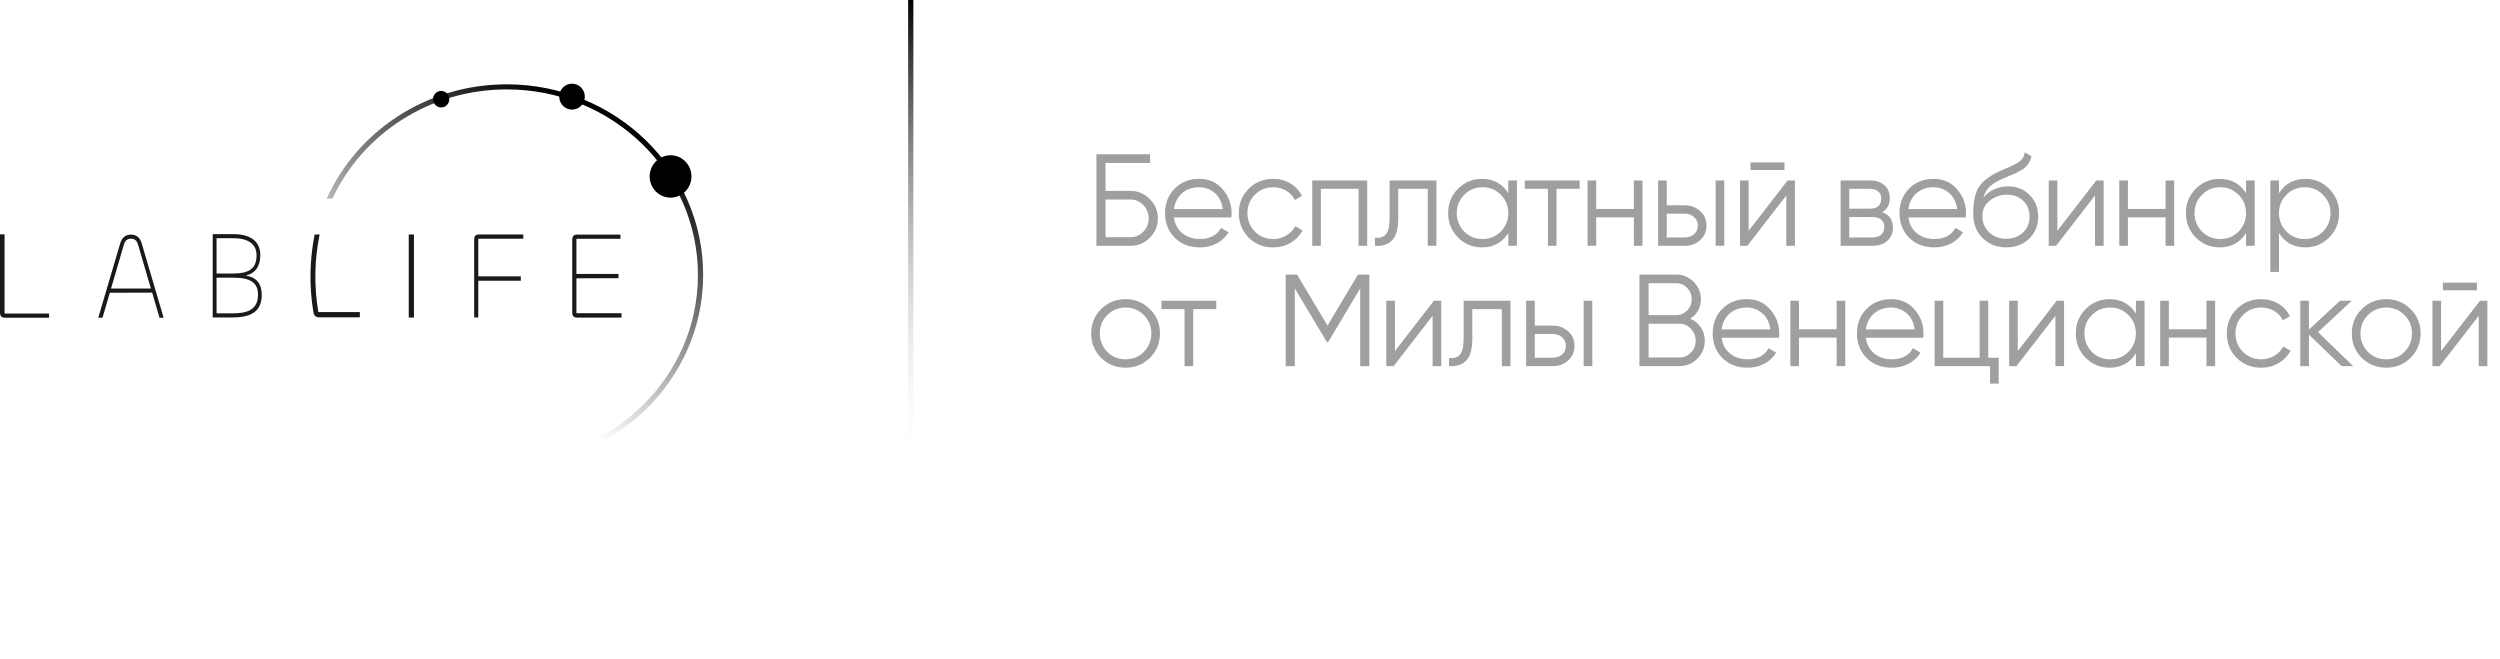 <?xml version="1.0" encoding="UTF-8"?> <svg xmlns="http://www.w3.org/2000/svg" width="478" height="126" viewBox="0 0 478 126" fill="none"> <g clip-path="url(#clip0_104_360)"> <path d="M0.873 59.941H9.377V60.756H1.017C0.238 60.756 0 60.373 0 59.747V44.8H0.873V59.941Z" fill="#191919"></path> <path d="M22.985 46.528C23.314 45.397 24.039 44.856 25.05 44.856C26.039 44.856 26.764 45.397 27.093 46.528L31.288 60.756H30.497L29.093 55.951L21.003 55.975L19.597 60.756H18.785L22.985 46.528ZM21.227 55.174H28.851L26.39 46.764C26.164 46.014 25.753 45.634 25.05 45.634C24.348 45.634 23.908 46.01 23.688 46.764L21.227 55.174Z" fill="#191919"></path> <path d="M40.672 60.694V44.765H44.642C47.817 44.765 49.77 46.106 49.77 48.761C49.77 51.01 48.732 52.302 46.996 52.685C48.971 52.996 50.047 54.192 50.047 56.394C50.049 59.931 47.413 60.694 44.456 60.694H40.672ZM41.41 52.298H44.562C47.754 52.298 49.051 51.266 49.051 48.805C49.051 46.603 47.374 45.549 44.662 45.549H41.402L41.41 52.298ZM41.41 59.909H44.48C46.955 59.909 49.329 59.431 49.329 56.344C49.329 54.025 47.872 53.091 44.561 53.091H41.402L41.41 59.909Z" fill="#191919"></path> <path d="M68.803 59.663H60.866C60.026 54.749 60.11 49.718 61.113 44.835H60.157C59.18 49.738 59.101 54.782 59.926 59.713H59.948C59.952 59.963 60.05 60.202 60.223 60.381C60.396 60.559 60.63 60.663 60.876 60.671H68.803V59.663Z" fill="#191919"></path> <path d="M79.147 44.831V60.717H78.152V44.831H79.147Z" fill="#191919"></path> <path d="M90.664 60.703V45.832C90.664 45.212 90.861 44.831 91.578 44.831H100.059V45.641H91.447V52.839H99.581V53.673H91.447V60.703H90.664Z" fill="#191919"></path> <path d="M110.336 60.723C109.627 60.723 109.411 60.342 109.411 59.723V45.856C109.411 45.237 109.627 44.855 110.336 44.855H118.627V45.665H110.21V52.38H118.258V53.189L110.21 53.213V59.885H118.84V60.719L110.336 60.723Z" fill="#191919"></path> <path d="M96.891 16.124C81.492 16.124 68.257 25.117 62.463 37.986H63.559C69.289 25.669 82.058 17.096 96.891 17.096C117.077 17.096 133.442 32.974 133.442 52.561C133.442 72.148 117.077 88.027 96.891 88.027C82.058 88.027 69.289 79.454 63.562 67.136H62.466C68.257 80.005 81.492 89 96.891 89C117.631 89 134.443 72.685 134.443 52.558C134.443 32.431 117.631 16.124 96.891 16.124Z" fill="url(#paint0_linear_104_360)"></path> <path d="M128.214 37.791C129.004 37.791 129.777 37.553 130.435 37.107C131.092 36.662 131.605 36.028 131.908 35.287C132.21 34.546 132.289 33.731 132.135 32.944C131.981 32.157 131.6 31.435 131.041 30.867C130.482 30.3 129.769 29.914 128.994 29.758C128.218 29.601 127.414 29.681 126.684 29.988C125.953 30.295 125.328 30.815 124.889 31.482C124.45 32.149 124.215 32.933 124.215 33.735C124.215 34.268 124.319 34.795 124.52 35.287C124.721 35.779 125.015 36.226 125.386 36.603C125.758 36.98 126.198 37.278 126.684 37.482C127.168 37.686 127.688 37.791 128.214 37.791Z" fill="black"></path> <path d="M109.37 20.957C109.854 20.957 110.326 20.812 110.728 20.54C111.13 20.267 111.443 19.88 111.628 19.427C111.813 18.974 111.861 18.476 111.767 17.995C111.673 17.514 111.44 17.072 111.098 16.726C110.756 16.379 110.321 16.143 109.846 16.047C109.372 15.952 108.881 16.001 108.434 16.189C107.988 16.377 107.606 16.695 107.338 17.102C107.07 17.51 106.927 17.99 106.927 18.48C106.927 18.805 106.99 19.128 107.113 19.428C107.236 19.729 107.416 20.002 107.642 20.232C107.869 20.462 108.139 20.645 108.435 20.769C108.732 20.894 109.05 20.958 109.37 20.957Z" fill="black"></path> <path d="M84.349 20.543C84.657 20.543 84.958 20.451 85.214 20.277C85.47 20.104 85.669 19.858 85.787 19.569C85.905 19.281 85.936 18.964 85.876 18.657C85.816 18.351 85.668 18.07 85.451 17.849C85.233 17.628 84.956 17.478 84.654 17.417C84.352 17.356 84.039 17.387 83.755 17.507C83.471 17.626 83.228 17.828 83.057 18.088C82.886 18.347 82.794 18.652 82.794 18.965C82.794 19.383 82.958 19.784 83.25 20.08C83.541 20.376 83.937 20.542 84.349 20.543Z" fill="black"></path> </g> <path d="M211.385 36.5H216.135C217.569 36.5 218.802 37.017 219.835 38.05C220.869 39.083 221.385 40.317 221.385 41.75C221.385 43.2 220.869 44.442 219.835 45.475C218.819 46.492 217.585 47 216.135 47H209.635V29.5H219.885V31.15H211.385V36.5ZM211.385 45.35H216.135C217.102 45.35 217.927 45 218.61 44.3C219.294 43.583 219.635 42.733 219.635 41.75C219.635 40.783 219.294 39.942 218.61 39.225C217.944 38.508 217.119 38.15 216.135 38.15H211.385V45.35ZM229.284 34.2C231.151 34.2 232.643 34.858 233.759 36.175C234.909 37.475 235.484 39.017 235.484 40.8C235.484 40.883 235.468 41.142 235.434 41.575H224.459C224.626 42.825 225.159 43.825 226.059 44.575C226.959 45.325 228.084 45.7 229.434 45.7C231.334 45.7 232.676 44.992 233.459 43.575L234.909 44.425C234.359 45.325 233.601 46.033 232.634 46.55C231.684 47.05 230.609 47.3 229.409 47.3C227.443 47.3 225.843 46.683 224.609 45.45C223.376 44.217 222.759 42.65 222.759 40.75C222.759 38.867 223.368 37.308 224.584 36.075C225.801 34.825 227.368 34.2 229.284 34.2ZM229.284 35.8C227.984 35.8 226.893 36.183 226.009 36.95C225.143 37.717 224.626 38.725 224.459 39.975H233.784C233.601 38.642 233.093 37.617 232.259 36.9C231.393 36.167 230.401 35.8 229.284 35.8ZM243.434 47.3C241.551 47.3 239.984 46.675 238.734 45.425C237.484 44.142 236.859 42.583 236.859 40.75C236.859 38.9 237.484 37.35 238.734 36.1C239.984 34.833 241.551 34.2 243.434 34.2C244.667 34.2 245.776 34.5 246.759 35.1C247.742 35.683 248.459 36.475 248.909 37.475L247.559 38.25C247.226 37.5 246.684 36.908 245.934 36.475C245.201 36.025 244.367 35.8 243.434 35.8C242.051 35.8 240.884 36.283 239.934 37.25C238.984 38.2 238.509 39.367 238.509 40.75C238.509 42.117 238.984 43.292 239.934 44.275C240.884 45.225 242.051 45.7 243.434 45.7C244.351 45.7 245.176 45.483 245.909 45.05C246.659 44.617 247.242 44.017 247.659 43.25L249.034 44.05C248.517 45.05 247.759 45.842 246.759 46.425C245.759 47.008 244.651 47.3 243.434 47.3ZM250.903 34.5H261.403V47H259.753V36.1H252.553V47H250.903V34.5ZM265.692 34.5H274.642V47H272.992V36.1H267.342V41.675C267.342 43.758 266.942 45.192 266.142 45.975C265.359 46.758 264.275 47.1 262.892 47V45.45C263.859 45.55 264.567 45.317 265.017 44.75C265.467 44.183 265.692 43.158 265.692 41.675V34.5ZM288.387 36.95V34.5H290.037V47H288.387V44.55C287.237 46.383 285.554 47.3 283.337 47.3C281.554 47.3 280.029 46.667 278.762 45.4C277.512 44.133 276.887 42.583 276.887 40.75C276.887 38.917 277.512 37.367 278.762 36.1C280.029 34.833 281.554 34.2 283.337 34.2C285.554 34.2 287.237 35.117 288.387 36.95ZM279.962 44.275C280.912 45.225 282.079 45.7 283.462 45.7C284.846 45.7 286.012 45.225 286.962 44.275C287.912 43.292 288.387 42.117 288.387 40.75C288.387 39.367 287.912 38.2 286.962 37.25C286.012 36.283 284.846 35.8 283.462 35.8C282.079 35.8 280.912 36.283 279.962 37.25C279.012 38.2 278.537 39.367 278.537 40.75C278.537 42.117 279.012 43.292 279.962 44.275ZM291.531 34.5H302.031V36.1H297.606V47H295.956V36.1H291.531V34.5ZM312.392 39.95V34.5H314.042V47H312.392V41.55H305.192V47H303.542V34.5H305.192V39.95H312.392ZM318.681 39.25H322.106C323.256 39.25 324.239 39.617 325.056 40.35C325.872 41.067 326.281 41.992 326.281 43.125C326.281 44.275 325.872 45.208 325.056 45.925C324.272 46.642 323.289 47 322.106 47H317.031V34.5H318.681V39.25ZM328.031 47V34.5H329.681V47H328.031ZM318.681 45.4H322.106C322.822 45.4 323.422 45.192 323.906 44.775C324.389 44.342 324.631 43.792 324.631 43.125C324.631 42.458 324.389 41.917 323.906 41.5C323.422 41.067 322.822 40.85 322.106 40.85H318.681V45.4ZM341.193 32.5H334.693V31.05H341.193V32.5ZM334.343 44.125L341.793 34.5H343.193V47H341.543V37.375L334.093 47H332.693V34.5H334.343V44.125ZM359.882 40.575C361.249 41.075 361.932 42.05 361.932 43.5C361.932 44.533 361.582 45.375 360.882 46.025C360.199 46.675 359.24 47 358.007 47H351.932V34.5H357.507C358.707 34.5 359.64 34.808 360.307 35.425C360.99 36.042 361.332 36.85 361.332 37.85C361.332 39.1 360.849 40.008 359.882 40.575ZM357.507 36.1H353.582V39.9H357.507C358.957 39.9 359.682 39.25 359.682 37.95C359.682 37.367 359.49 36.917 359.107 36.6C358.74 36.267 358.207 36.1 357.507 36.1ZM353.582 45.4H358.007C358.74 45.4 359.299 45.225 359.682 44.875C360.082 44.525 360.282 44.033 360.282 43.4C360.282 42.8 360.082 42.333 359.682 42C359.299 41.667 358.74 41.5 358.007 41.5H353.582V45.4ZM369.707 34.2C371.574 34.2 373.065 34.858 374.182 36.175C375.332 37.475 375.907 39.017 375.907 40.8C375.907 40.883 375.89 41.142 375.857 41.575H364.882C365.049 42.825 365.582 43.825 366.482 44.575C367.382 45.325 368.507 45.7 369.857 45.7C371.757 45.7 373.099 44.992 373.882 43.575L375.332 44.425C374.782 45.325 374.024 46.033 373.057 46.55C372.107 47.05 371.032 47.3 369.832 47.3C367.865 47.3 366.265 46.683 365.032 45.45C363.799 44.217 363.182 42.65 363.182 40.75C363.182 38.867 363.79 37.308 365.007 36.075C366.224 34.825 367.79 34.2 369.707 34.2ZM369.707 35.8C368.407 35.8 367.315 36.183 366.432 36.95C365.565 37.717 365.049 38.725 364.882 39.975H374.207C374.024 38.642 373.515 37.617 372.682 36.9C371.815 36.167 370.824 35.8 369.707 35.8ZM383.582 47.3C381.798 47.3 380.298 46.708 379.082 45.525C377.882 44.325 377.282 42.775 377.282 40.875C377.282 38.742 377.598 37.108 378.232 35.975C378.865 34.825 380.148 33.783 382.082 32.85C382.698 32.567 383.182 32.35 383.532 32.2C384.115 31.967 384.573 31.767 384.907 31.6C386.357 30.933 387.09 30.108 387.107 29.125L388.407 29.875C388.323 30.292 388.19 30.667 388.007 31C387.79 31.367 387.573 31.658 387.357 31.875C387.157 32.092 386.84 32.325 386.407 32.575C386.123 32.742 385.782 32.925 385.382 33.125L384.132 33.65L382.957 34.15C381.807 34.65 380.948 35.175 380.382 35.725C379.832 36.258 379.44 36.958 379.207 37.825C379.74 37.108 380.44 36.567 381.307 36.2C382.173 35.817 383.048 35.625 383.932 35.625C385.598 35.625 386.973 36.175 388.057 37.275C389.157 38.358 389.707 39.75 389.707 41.45C389.707 43.133 389.123 44.533 387.957 45.65C386.807 46.75 385.348 47.3 383.582 47.3ZM380.332 44.425C381.198 45.242 382.282 45.65 383.582 45.65C384.882 45.65 385.948 45.258 386.782 44.475C387.632 43.675 388.057 42.667 388.057 41.45C388.057 40.217 387.657 39.208 386.857 38.425C386.073 37.625 385.023 37.225 383.707 37.225C382.523 37.225 381.448 37.6 380.482 38.35C379.515 39.067 379.032 40.05 379.032 41.3C379.032 42.567 379.465 43.608 380.332 44.425ZM393.366 44.125L400.816 34.5H402.216V47H400.566V37.375L393.116 47H391.716V34.5H393.366V44.125ZM414.056 39.95V34.5H415.706V47H414.056V41.55H406.856V47H405.206V34.5H406.856V39.95H414.056ZM429.445 36.95V34.5H431.095V47H429.445V44.55C428.295 46.383 426.611 47.3 424.395 47.3C422.611 47.3 421.086 46.667 419.82 45.4C418.57 44.133 417.945 42.583 417.945 40.75C417.945 38.917 418.57 37.367 419.82 36.1C421.086 34.833 422.611 34.2 424.395 34.2C426.611 34.2 428.295 35.117 429.445 36.95ZM421.02 44.275C421.97 45.225 423.136 45.7 424.52 45.7C425.903 45.7 427.07 45.225 428.02 44.275C428.97 43.292 429.445 42.117 429.445 40.75C429.445 39.367 428.97 38.2 428.02 37.25C427.07 36.283 425.903 35.8 424.52 35.8C423.136 35.8 421.97 36.283 421.02 37.25C420.07 38.2 419.595 39.367 419.595 40.75C419.595 42.117 420.07 43.292 421.02 44.275ZM440.788 34.2C442.572 34.2 444.088 34.833 445.338 36.1C446.605 37.367 447.238 38.917 447.238 40.75C447.238 42.583 446.605 44.133 445.338 45.4C444.088 46.667 442.572 47.3 440.788 47.3C438.572 47.3 436.888 46.383 435.738 44.55V52H434.088V34.5H435.738V36.95C436.888 35.117 438.572 34.2 440.788 34.2ZM437.163 44.275C438.113 45.225 439.28 45.7 440.663 45.7C442.047 45.7 443.213 45.225 444.163 44.275C445.113 43.292 445.588 42.117 445.588 40.75C445.588 39.367 445.113 38.2 444.163 37.25C443.213 36.283 442.047 35.8 440.663 35.8C439.28 35.8 438.113 36.283 437.163 37.25C436.213 38.2 435.738 39.367 435.738 40.75C435.738 42.117 436.213 43.292 437.163 44.275ZM219.86 68.425C218.577 69.675 217.027 70.3 215.21 70.3C213.36 70.3 211.802 69.675 210.535 68.425C209.269 67.158 208.635 65.6 208.635 63.75C208.635 61.9 209.269 60.35 210.535 59.1C211.802 57.833 213.36 57.2 215.21 57.2C217.044 57.2 218.594 57.833 219.86 59.1C221.144 60.35 221.785 61.9 221.785 63.75C221.785 65.583 221.144 67.142 219.86 68.425ZM211.71 67.275C212.66 68.225 213.827 68.7 215.21 68.7C216.594 68.7 217.76 68.225 218.71 67.275C219.66 66.292 220.135 65.117 220.135 63.75C220.135 62.367 219.66 61.2 218.71 60.25C217.76 59.283 216.594 58.8 215.21 58.8C213.827 58.8 212.66 59.283 211.71 60.25C210.76 61.2 210.285 62.367 210.285 63.75C210.285 65.117 210.76 66.292 211.71 67.275ZM222.058 57.5H232.558V59.1H228.133V70H226.483V59.1H222.058V57.5ZM259.644 52.5H261.819V70H260.069V55.15L253.944 65.4H253.694L247.569 55.15V70H245.819V52.5H247.994L253.819 62.25L259.644 52.5ZM266.714 67.125L274.164 57.5H275.564V70H273.914V60.375L266.464 70H265.064V57.5H266.714V67.125ZM279.853 57.5H288.803V70H287.153V59.1H281.503V64.675C281.503 66.758 281.103 68.192 280.303 68.975C279.52 69.758 278.437 70.1 277.053 70V68.45C278.02 68.55 278.728 68.317 279.178 67.75C279.628 67.183 279.853 66.158 279.853 64.675V57.5ZM293.448 62.25H296.873C298.023 62.25 299.007 62.617 299.823 63.35C300.64 64.067 301.048 64.992 301.048 66.125C301.048 67.275 300.64 68.208 299.823 68.925C299.04 69.642 298.057 70 296.873 70H291.798V57.5H293.448V62.25ZM302.798 70V57.5H304.448V70H302.798ZM293.448 68.4H296.873C297.59 68.4 298.19 68.192 298.673 67.775C299.157 67.342 299.398 66.792 299.398 66.125C299.398 65.458 299.157 64.917 298.673 64.5C298.19 64.067 297.59 63.85 296.873 63.85H293.448V68.4ZM323.16 60.925C324.027 61.292 324.71 61.85 325.21 62.6C325.71 63.35 325.96 64.192 325.96 65.125C325.96 66.475 325.485 67.625 324.535 68.575C323.585 69.525 322.435 70 321.085 70H313.46V52.5H320.51C321.794 52.5 322.902 52.967 323.835 53.9C324.752 54.817 325.21 55.917 325.21 57.2C325.21 58.833 324.527 60.075 323.16 60.925ZM320.51 54.15H315.21V60.25H320.51C321.31 60.25 322.002 59.958 322.585 59.375C323.169 58.758 323.46 58.033 323.46 57.2C323.46 56.383 323.169 55.667 322.585 55.05C322.002 54.45 321.31 54.15 320.51 54.15ZM315.21 68.35H321.085C321.952 68.35 322.685 68.042 323.285 67.425C323.902 66.808 324.21 66.042 324.21 65.125C324.21 64.225 323.902 63.467 323.285 62.85C322.685 62.217 321.952 61.9 321.085 61.9H315.21V68.35ZM333.988 57.2C335.855 57.2 337.347 57.858 338.463 59.175C339.613 60.475 340.188 62.017 340.188 63.8C340.188 63.883 340.172 64.142 340.138 64.575H329.163C329.33 65.825 329.863 66.825 330.763 67.575C331.663 68.325 332.788 68.7 334.138 68.7C336.038 68.7 337.38 67.992 338.163 66.575L339.613 67.425C339.063 68.325 338.305 69.033 337.338 69.55C336.388 70.05 335.313 70.3 334.113 70.3C332.147 70.3 330.547 69.683 329.313 68.45C328.08 67.217 327.463 65.65 327.463 63.75C327.463 61.867 328.072 60.308 329.288 59.075C330.505 57.825 332.072 57.2 333.988 57.2ZM333.988 58.8C332.688 58.8 331.597 59.183 330.713 59.95C329.847 60.717 329.33 61.725 329.163 62.975H338.488C338.305 61.642 337.797 60.617 336.963 59.9C336.097 59.167 335.105 58.8 333.988 58.8ZM351.163 62.95V57.5H352.813V70H351.163V64.55H343.963V70H342.313V57.5H343.963V62.95H351.163ZM361.577 57.2C363.444 57.2 364.936 57.858 366.052 59.175C367.202 60.475 367.777 62.017 367.777 63.8C367.777 63.883 367.761 64.142 367.727 64.575H356.752C356.919 65.825 357.452 66.825 358.352 67.575C359.252 68.325 360.377 68.7 361.727 68.7C363.627 68.7 364.969 67.992 365.752 66.575L367.202 67.425C366.652 68.325 365.894 69.033 364.927 69.55C363.977 70.05 362.902 70.3 361.702 70.3C359.736 70.3 358.136 69.683 356.902 68.45C355.669 67.217 355.052 65.65 355.052 63.75C355.052 61.867 355.661 60.308 356.877 59.075C358.094 57.825 359.661 57.2 361.577 57.2ZM361.577 58.8C360.277 58.8 359.186 59.183 358.302 59.95C357.436 60.717 356.919 61.725 356.752 62.975H366.077C365.894 61.642 365.386 60.617 364.552 59.9C363.686 59.167 362.694 58.8 361.577 58.8ZM380.152 57.5V68.4H382.152V73.35H380.502V70H369.902V57.5H371.552V68.4H378.502V57.5H380.152ZM385.798 67.125L393.248 57.5H394.648V70H392.998V60.375L385.548 70H384.148V57.5H385.798V67.125ZM408.387 59.95V57.5H410.037V70H408.387V67.55C407.237 69.383 405.554 70.3 403.337 70.3C401.554 70.3 400.029 69.667 398.762 68.4C397.512 67.133 396.887 65.583 396.887 63.75C396.887 61.917 397.512 60.367 398.762 59.1C400.029 57.833 401.554 57.2 403.337 57.2C405.554 57.2 407.237 58.117 408.387 59.95ZM399.962 67.275C400.912 68.225 402.079 68.7 403.462 68.7C404.846 68.7 406.012 68.225 406.962 67.275C407.912 66.292 408.387 65.117 408.387 63.75C408.387 62.367 407.912 61.2 406.962 60.25C406.012 59.283 404.846 58.8 403.462 58.8C402.079 58.8 400.912 59.283 399.962 60.25C399.012 61.2 398.537 62.367 398.537 63.75C398.537 65.117 399.012 66.292 399.962 67.275ZM421.881 62.95V57.5H423.531V70H421.881V64.55H414.681V70H413.031V57.5H414.681V62.95H421.881ZM432.345 70.3C430.462 70.3 428.895 69.675 427.645 68.425C426.395 67.142 425.77 65.583 425.77 63.75C425.77 61.9 426.395 60.35 427.645 59.1C428.895 57.833 430.462 57.2 432.345 57.2C433.578 57.2 434.687 57.5 435.67 58.1C436.653 58.683 437.37 59.475 437.82 60.475L436.47 61.25C436.137 60.5 435.595 59.908 434.845 59.475C434.112 59.025 433.278 58.8 432.345 58.8C430.962 58.8 429.795 59.283 428.845 60.25C427.895 61.2 427.42 62.367 427.42 63.75C427.42 65.117 427.895 66.292 428.845 67.275C429.795 68.225 430.962 68.7 432.345 68.7C433.262 68.7 434.087 68.483 434.82 68.05C435.57 67.617 436.153 67.017 436.57 66.25L437.945 67.05C437.428 68.05 436.67 68.842 435.67 69.425C434.67 70.008 433.562 70.3 432.345 70.3ZM443.214 63.5L449.914 70H447.714L441.464 63.975V70H439.814V57.5H441.464V63.025L447.414 57.5H449.664L443.214 63.5ZM460.897 68.425C459.614 69.675 458.064 70.3 456.247 70.3C454.397 70.3 452.839 69.675 451.572 68.425C450.306 67.158 449.672 65.6 449.672 63.75C449.672 61.9 450.306 60.35 451.572 59.1C452.839 57.833 454.397 57.2 456.247 57.2C458.081 57.2 459.631 57.833 460.897 59.1C462.181 60.35 462.822 61.9 462.822 63.75C462.822 65.583 462.181 67.142 460.897 68.425ZM452.747 67.275C453.697 68.225 454.864 68.7 456.247 68.7C457.631 68.7 458.797 68.225 459.747 67.275C460.697 66.292 461.172 65.117 461.172 63.75C461.172 62.367 460.697 61.2 459.747 60.25C458.797 59.283 457.631 58.8 456.247 58.8C454.864 58.8 453.697 59.283 452.747 60.25C451.797 61.2 451.322 62.367 451.322 63.75C451.322 65.117 451.797 66.292 452.747 67.275ZM473.583 55.5H467.083V54.05H473.583V55.5ZM466.733 67.125L474.183 57.5H475.583V70H473.933V60.375L466.483 70H465.083V57.5H466.733V67.125Z" fill="#9F9F9F"></path> <line x1="174.135" x2="174.135" y2="126" stroke="url(#paint1_linear_104_360)"></line> <defs> <linearGradient id="paint0_linear_104_360" x1="122.314" y1="26.096" x2="96.298" y2="74.245" gradientUnits="userSpaceOnUse"> <stop></stop> <stop offset="1" stop-opacity="0"></stop> </linearGradient> <linearGradient id="paint1_linear_104_360" x1="173.635" y1="0" x2="173.635" y2="126" gradientUnits="userSpaceOnUse"> <stop></stop> <stop offset="0.719" stop-color="white" stop-opacity="0"></stop> </linearGradient> <clipPath id="clip0_104_360"> <rect width="134.631" height="73" fill="white" transform="translate(0 16)"></rect> </clipPath> </defs> </svg> 